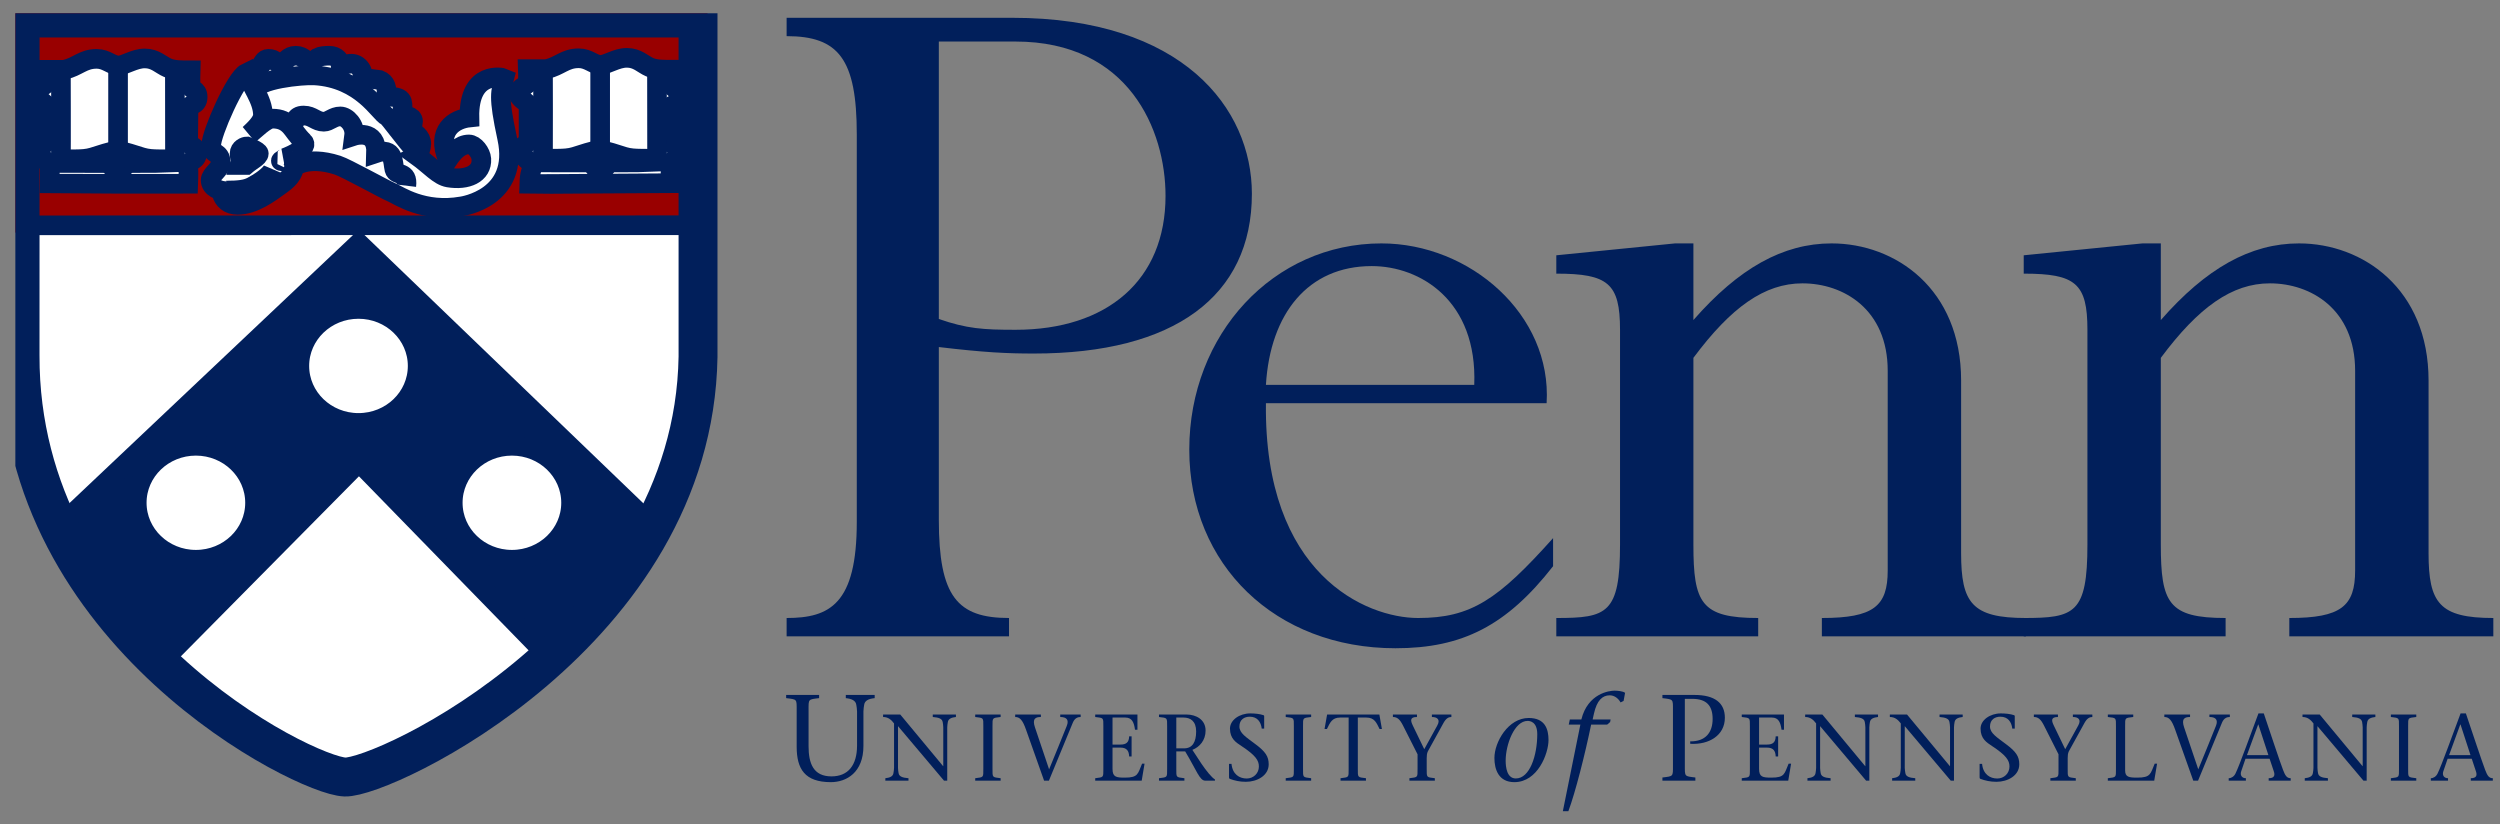 <svg width="94" height="31" viewBox="0 0 94 31" fill="none" xmlns="http://www.w3.org/2000/svg">
<rect x="0" y="0" width="94" height="31" fill="#808080" stroke="none"/>
<g clip-path="url(#clip0_2479_18558)">
<path d="M35.3 11.994C36.355 12.359 36.964 12.4 38.182 12.4C41.632 12.4 43.824 10.533 43.824 7.366C43.824 4.89 42.444 1.562 38.182 1.562H35.3V11.994ZM35.3 19.544C35.3 22.425 35.99 23.237 37.939 23.237V23.927H29.577V23.237C31.201 23.237 32.215 22.709 32.215 19.625V5.053C32.215 2.212 31.525 1.359 29.577 1.359V0.669H38.06C44.474 0.669 47.071 4.079 47.071 7.285C47.071 11.141 44.149 13.293 38.872 13.293C37.857 13.293 37.005 13.252 35.3 13.049" fill="#011F5B"/>
<path d="M55.432 14.47C55.554 11.304 53.403 10.005 51.577 10.005C49.182 10.005 47.761 11.791 47.599 14.47H55.432ZM47.599 15.16C47.518 21.614 51.374 23.237 53.322 23.237C55.311 23.237 56.326 22.547 58.396 20.233V21.289C56.651 23.522 54.986 24.374 52.47 24.374C47.964 24.374 44.717 21.248 44.717 16.905C44.717 12.562 47.883 9.152 51.942 9.152C55.271 9.152 58.356 11.831 58.153 15.16" fill="#011F5B"/>
<path d="M73.738 20.802C73.738 22.669 74.145 23.237 76.174 23.237V23.927H68.502V23.237C70.45 23.237 70.978 22.791 70.978 21.451V13.942C70.978 11.629 69.314 10.654 67.772 10.654C66.351 10.654 65.093 11.547 63.672 13.455V20.477C63.672 22.669 63.956 23.237 66.108 23.237V23.927H58.517V23.237C60.425 23.237 60.913 23.075 60.913 20.477V12.4C60.913 10.654 60.465 10.289 58.517 10.289V9.599L62.982 9.152H63.672V12.034C65.377 10.086 67.042 9.152 68.868 9.152C71.263 9.152 73.738 10.857 73.738 14.307" fill="#011F5B"/>
<path d="M91.314 20.802C91.314 22.669 91.72 23.237 93.749 23.237V23.927H86.078V23.237C88.026 23.237 88.553 22.791 88.553 21.451V13.942C88.553 11.629 86.889 10.654 85.347 10.654C83.926 10.654 82.668 11.547 81.247 13.455V20.477C81.247 22.669 81.532 23.237 83.683 23.237V23.927H76.092V23.237C78 23.237 78.487 23.075 78.487 20.477V12.4C78.487 10.654 78.041 10.289 76.092 10.289V9.599L80.557 9.152H81.247V12.034C82.952 10.086 84.617 9.152 86.443 9.152C88.838 9.152 91.314 10.857 91.314 14.307" fill="#011F5B"/>
<path d="M30.402 28.055C30.402 28.699 30.577 29.192 31.263 29.192C31.894 29.192 32.225 28.768 32.225 28.032V26.752C32.225 26.655 32.207 26.577 32.197 26.503C32.175 26.337 32.018 26.273 31.802 26.25V26.13H32.888V26.25C32.667 26.273 32.515 26.337 32.492 26.503C32.483 26.577 32.465 26.655 32.465 26.752V28.05C32.465 29.04 31.834 29.409 31.24 29.409C30.259 29.409 29.955 28.911 29.955 28.078V26.706C29.955 26.277 29.974 26.301 29.559 26.25V26.13H30.798V26.25C30.383 26.301 30.402 26.277 30.402 26.706" fill="#011F5B"/>
<path d="M35.495 29.353C34.93 28.686 34.344 27.986 33.765 27.303V28.874C33.765 28.948 33.779 29.008 33.786 29.065C33.804 29.194 33.925 29.243 34.159 29.261V29.353H33.289V29.261C33.459 29.243 33.577 29.194 33.594 29.065C33.602 29.008 33.616 28.948 33.616 28.874V27.2C33.516 27.073 33.406 26.959 33.204 26.959V26.866H33.85C34.38 27.509 34.93 28.163 35.46 28.806H35.467V27.346C35.467 27.271 35.453 27.211 35.446 27.154C35.428 27.026 35.307 26.977 35.072 26.959V26.866H35.943V26.959C35.776 26.977 35.655 27.026 35.638 27.154C35.63 27.211 35.616 27.271 35.616 27.346V29.353" fill="#011F5B"/>
<path d="M37.318 28.909C37.318 29.239 37.304 29.221 37.624 29.261V29.353H36.668V29.261C36.988 29.221 36.973 29.239 36.973 28.909V27.31C36.973 26.98 36.988 26.998 36.668 26.959V26.866H37.624V26.959C37.304 26.998 37.318 26.98 37.318 27.31" fill="#011F5B"/>
<path d="M39.137 26.959C38.942 26.959 38.8 27.016 38.917 27.356C39.055 27.776 39.262 28.387 39.446 28.927C39.674 28.383 39.89 27.836 40.111 27.293C40.2 27.069 40.107 26.959 39.865 26.959V26.866H40.633V26.959C40.53 26.959 40.413 26.994 40.338 27.172C40.039 27.9 39.738 28.625 39.439 29.353H39.258C39.041 28.739 38.8 28.053 38.583 27.449C38.452 27.069 38.342 26.959 38.171 26.959V26.866H39.137" fill="#011F5B"/>
<path d="M41.18 29.261C41.5 29.221 41.486 29.239 41.486 28.909V27.31C41.486 26.98 41.5 26.998 41.18 26.959V26.866H42.768V27.439H42.676C42.641 27.175 42.569 26.98 42.313 26.98H41.831V27.996H42.129C42.353 27.996 42.449 27.907 42.456 27.687H42.548V28.444H42.456C42.449 28.234 42.367 28.11 42.129 28.11H41.831V28.913C41.831 29.215 41.969 29.239 42.289 29.239C42.804 29.239 42.779 29.094 42.942 28.714H43.035L42.928 29.353H41.18" fill="#011F5B"/>
<path d="M44.229 28.138H44.524C44.833 28.138 44.975 27.904 44.975 27.502C44.975 27.115 44.761 26.98 44.502 26.98H44.229V28.138ZM43.578 26.866H44.612C44.971 26.866 45.33 27.055 45.33 27.47C45.33 27.836 45.106 28.088 44.833 28.195L45.181 28.725C45.358 28.984 45.557 29.233 45.682 29.307V29.353H45.316C45.106 29.353 44.992 28.966 44.562 28.252H44.229V28.909C44.229 29.239 44.214 29.221 44.534 29.261V29.353H43.578V29.261C43.898 29.221 43.884 29.239 43.884 28.909V27.31C43.884 26.98 43.898 26.998 43.578 26.959" fill="#011F5B"/>
<path d="M47.441 27.395C47.412 27.147 47.277 26.948 46.993 26.948C46.787 26.948 46.602 27.055 46.602 27.317C46.602 27.566 46.851 27.715 47.206 27.982C47.583 28.263 47.703 28.444 47.703 28.739C47.703 29.161 47.27 29.396 46.843 29.396C46.616 29.396 46.421 29.353 46.236 29.283C46.222 29.275 46.211 29.261 46.211 29.233V28.721H46.304C46.343 29.115 46.602 29.272 46.876 29.272C47.128 29.272 47.334 29.08 47.334 28.821C47.334 28.59 47.21 28.401 46.677 28.049C46.485 27.921 46.247 27.783 46.247 27.395C46.247 27.076 46.602 26.824 47.011 26.824C47.163 26.824 47.366 26.841 47.508 26.891C47.529 26.898 47.533 26.912 47.533 26.93V27.395" fill="#011F5B"/>
<path d="M48.994 28.909C48.994 29.239 48.979 29.221 49.299 29.261V29.353H48.343V29.261C48.663 29.221 48.649 29.239 48.649 28.909V27.31C48.649 26.98 48.663 26.998 48.343 26.959V26.866H49.299V26.959C48.979 26.998 48.994 26.98 48.994 27.31" fill="#011F5B"/>
<path d="M51.054 28.909C51.054 29.239 51.04 29.221 51.36 29.261V29.353H50.404V29.261C50.724 29.221 50.709 29.239 50.709 28.909V26.98H50.39C50.081 26.98 50.009 27.175 49.892 27.41H49.803L49.899 26.866H51.864L51.96 27.41H51.871C51.754 27.175 51.683 26.98 51.374 26.98H51.054" fill="#011F5B"/>
<path d="M52.994 29.261C53.313 29.221 53.3 29.239 53.3 28.909V28.362L52.752 27.278C52.635 27.047 52.536 26.959 52.373 26.959V26.866H53.278V26.959C53.008 26.959 53.033 27.094 53.121 27.278L53.552 28.17L54.042 27.278C54.163 27.062 54.049 26.959 53.839 26.959V26.866H54.572V26.959C54.472 26.959 54.376 27.005 54.28 27.175L53.687 28.252C53.651 28.323 53.644 28.422 53.644 28.511V28.909C53.644 29.239 53.63 29.221 53.95 29.261V29.353H52.994" fill="#011F5B"/>
<path d="M57.801 27.604C57.801 27.125 57.511 27.106 57.438 27.106C56.94 27.106 56.613 27.999 56.613 28.599C56.613 28.838 56.655 29.27 56.996 29.27C57.521 29.27 57.801 28.404 57.801 27.604ZM56.19 28.502C56.19 27.898 56.71 26.996 57.479 26.996C58.092 26.996 58.224 27.41 58.224 27.825C58.224 28.331 57.819 29.409 56.94 29.409C56.35 29.409 56.19 28.934 56.19 28.502Z" fill="#011F5B"/>
<path d="M60.541 27.148L60.431 27.244H59.827C59.602 28.34 59.233 29.8 58.971 30.5H58.763L59.422 27.244H58.985L59.026 27.051H59.459C59.703 26.07 60.513 25.969 60.707 25.969C60.812 25.969 61.034 25.987 61.103 26.052L61.047 26.355L60.932 26.411C60.868 26.287 60.721 26.144 60.527 26.144C60.251 26.144 60.044 26.333 59.933 26.83L59.883 27.051H60.559" fill="#011F5B"/>
<path d="M63.35 28.778C63.35 29.206 63.331 29.183 63.746 29.234V29.353H62.507V29.234C62.922 29.183 62.903 29.206 62.903 28.778V26.706C62.903 26.277 62.922 26.301 62.507 26.25V26.13H63.713C64.478 26.13 64.855 26.434 64.855 26.987C64.855 27.65 64.257 28.009 63.552 27.967V27.875C64.128 27.884 64.395 27.539 64.395 27.033C64.395 26.517 64.147 26.277 63.63 26.277H63.35" fill="#011F5B"/>
<path d="M65.49 29.261C65.81 29.221 65.796 29.239 65.796 28.909V27.31C65.796 26.98 65.81 26.998 65.49 26.959V26.866H67.078V27.439H66.986C66.95 27.175 66.88 26.98 66.624 26.98H66.141V27.996H66.439C66.663 27.996 66.759 27.907 66.766 27.687H66.858V28.444H66.766C66.759 28.234 66.677 28.11 66.439 28.11H66.141V28.913C66.141 29.215 66.279 29.239 66.599 29.239C67.114 29.239 67.089 29.094 67.252 28.714H67.345L67.238 29.353H65.49" fill="#011F5B"/>
<path d="M70.166 29.353C69.601 28.686 69.015 27.986 68.436 27.303V28.874C68.436 28.948 68.45 29.008 68.457 29.065C68.475 29.194 68.595 29.243 68.83 29.261V29.353H67.96V29.261C68.13 29.243 68.247 29.194 68.265 29.065C68.272 29.008 68.286 28.948 68.286 28.874V27.2C68.187 27.073 68.077 26.959 67.874 26.959V26.866H68.521C69.051 27.509 69.601 28.163 70.13 28.806H70.138V27.346C70.138 27.271 70.124 27.211 70.117 27.154C70.099 27.026 69.978 26.977 69.743 26.959V26.866H70.614V26.959C70.447 26.977 70.326 27.026 70.308 27.154C70.301 27.211 70.287 27.271 70.287 27.346V29.353" fill="#011F5B"/>
<path d="M73.349 29.353C72.785 28.686 72.198 27.986 71.619 27.303V28.874C71.619 28.948 71.634 29.008 71.641 29.065C71.658 29.194 71.779 29.243 72.014 29.261V29.353H71.144V29.261C71.313 29.243 71.431 29.194 71.448 29.065C71.456 29.008 71.47 28.948 71.47 28.874V27.2C71.371 27.073 71.261 26.959 71.058 26.959V26.866H71.704C72.234 27.509 72.785 28.163 73.314 28.806H73.321V27.346C73.321 27.271 73.307 27.211 73.3 27.154C73.282 27.026 73.162 26.977 72.927 26.959V26.866H73.797V26.959C73.63 26.977 73.509 27.026 73.492 27.154C73.484 27.211 73.47 27.271 73.47 27.346V29.353" fill="#011F5B"/>
<path d="M75.662 27.395C75.634 27.147 75.499 26.948 75.215 26.948C75.009 26.948 74.824 27.055 74.824 27.317C74.824 27.566 75.073 27.715 75.428 27.982C75.805 28.263 75.925 28.444 75.925 28.739C75.925 29.161 75.492 29.396 75.066 29.396C74.838 29.396 74.643 29.353 74.458 29.283C74.444 29.275 74.433 29.261 74.433 29.233V28.721H74.526C74.565 29.115 74.824 29.272 75.097 29.272C75.35 29.272 75.556 29.08 75.556 28.821C75.556 28.59 75.432 28.401 74.898 28.049C74.707 27.921 74.469 27.783 74.469 27.395C74.469 27.076 74.824 26.824 75.232 26.824C75.385 26.824 75.588 26.841 75.73 26.891C75.751 26.898 75.755 26.912 75.755 26.93V27.395" fill="#011F5B"/>
<path d="M77.094 29.261C77.414 29.221 77.4 29.239 77.4 28.909V28.362L76.853 27.278C76.736 27.047 76.636 26.959 76.473 26.959V26.866H77.379V26.959C77.109 26.959 77.133 27.094 77.222 27.278L77.652 28.17L78.142 27.278C78.263 27.062 78.15 26.959 77.94 26.959V26.866H78.672V26.959C78.572 26.959 78.476 27.005 78.381 27.175L77.787 28.252C77.752 28.323 77.745 28.422 77.745 28.511V28.909C77.745 29.239 77.731 29.221 78.05 29.261V29.353H77.094" fill="#011F5B"/>
<path d="M79.254 29.261C79.575 29.221 79.56 29.239 79.56 28.909V27.31C79.56 26.98 79.575 26.998 79.254 26.959V26.866H80.21V26.959C79.89 26.998 79.905 26.98 79.905 27.31V28.966C79.905 29.215 80.043 29.239 80.359 29.239C80.875 29.239 80.853 29.094 81.017 28.714H81.106L80.999 29.353H79.254" fill="#011F5B"/>
<path d="M82.346 26.959C82.15 26.959 82.008 27.016 82.125 27.356C82.265 27.776 82.47 28.387 82.655 28.927C82.882 28.383 83.1 27.836 83.319 27.293C83.408 27.069 83.316 26.959 83.074 26.959V26.866H83.842V26.959C83.739 26.959 83.621 26.994 83.547 27.172C83.248 27.9 82.947 28.625 82.647 29.353H82.467C82.25 28.739 82.008 28.053 81.791 27.449C81.66 27.069 81.55 26.959 81.379 26.959V26.866H82.346" fill="#011F5B"/>
<path d="M85.292 28.394L84.914 27.239H84.908L84.485 28.394H85.292ZM84.431 28.529L84.268 29.005C84.222 29.143 84.289 29.261 84.445 29.261V29.353H83.799V29.261C83.895 29.261 83.998 29.2 84.055 29.083C84.208 28.77 84.623 27.608 84.918 26.824H85.118C85.359 27.538 85.721 28.632 85.842 28.948C85.92 29.148 85.977 29.261 86.13 29.261V29.353H85.302V29.261C85.526 29.261 85.547 29.143 85.49 28.987L85.337 28.529" fill="#011F5B"/>
<path d="M88.866 29.353C88.301 28.686 87.714 27.986 87.136 27.303V28.874C87.136 28.948 87.15 29.008 87.157 29.065C87.175 29.194 87.296 29.243 87.53 29.261V29.353H86.659V29.261C86.83 29.243 86.947 29.194 86.965 29.065C86.972 29.008 86.986 28.948 86.986 28.874V27.2C86.887 27.073 86.776 26.959 86.574 26.959V26.866H87.221C87.75 27.509 88.301 28.163 88.83 28.806H88.837V27.346C88.837 27.271 88.823 27.211 88.816 27.154C88.798 27.026 88.677 26.977 88.443 26.959V26.866H89.314V26.959C89.146 26.977 89.025 27.026 89.008 27.154C89.001 27.211 88.987 27.271 88.987 27.346V29.353" fill="#011F5B"/>
<path d="M90.546 28.909C90.546 29.239 90.532 29.221 90.852 29.261V29.353H89.896V29.261C90.216 29.221 90.202 29.239 90.202 28.909V27.31C90.202 26.98 90.216 26.998 89.896 26.959V26.866H90.852V26.959C90.532 26.998 90.546 26.98 90.546 27.31" fill="#011F5B"/>
<path d="M92.891 28.394L92.515 27.239H92.507L92.085 28.394H92.891ZM92.031 28.529L91.868 29.005C91.822 29.143 91.889 29.261 92.046 29.261V29.353H91.399V29.261C91.495 29.261 91.597 29.2 91.654 29.083C91.807 28.77 92.224 27.608 92.518 26.824H92.717C92.959 27.538 93.321 28.632 93.442 28.948C93.52 29.148 93.576 29.261 93.73 29.261V29.353H92.902V29.261C93.126 29.261 93.147 29.143 93.09 28.987L92.938 28.529" fill="#011F5B"/>
<path d="M0.765 0.675H26.254C26.254 0.675 26.254 13.197 26.254 13.418C26.081 23.805 14.442 29.264 12.978 29.214C11.455 29.162 0.73 23.82 0.762 13.364C0.763 13.176 0.765 0.675 0.765 0.675" fill="white"/>
<path d="M0.762 8.419C0.799 8.456 0.764 0.678 0.764 0.678H26.235C26.235 0.678 26.235 4.849 26.235 8.42" fill="#990000"/>
<path d="M0.762 8.419C0.799 8.456 0.764 0.678 0.764 0.678H26.235C26.235 0.678 26.235 4.849 26.235 8.42L0.762 8.419H0.762Z" stroke="#990000" stroke-width="0.738" stroke-miterlimit="3.864"/>
<path d="M2.189 19.753C3.169 21.813 4.38 23.471 6.081 24.882L13.498 17.383L20.637 24.706C22.108 23.36 23.542 21.73 24.569 19.8L13.489 9.141L2.24 19.775" fill="#011F5B"/>
<path d="M2.189 19.753C3.169 21.813 4.38 23.471 6.081 24.882L13.498 17.383L20.637 24.706C22.108 23.36 23.542 21.73 24.569 19.8L13.489 9.141L2.24 19.775L2.189 19.753V19.753Z" stroke="#011F5B" stroke-width="0.737" stroke-miterlimit="3.864"/>
<path d="M0.762 8.472L26.233 8.469" stroke="#011F5B" stroke-width="0.738" stroke-miterlimit="3.864"/>
<path d="M19.853 2.601H20.546C21.054 2.485 21.239 2.191 21.76 2.191C22.135 2.191 22.312 2.44 22.587 2.44C22.82 2.44 23.177 2.174 23.569 2.174C23.97 2.174 24.168 2.415 24.43 2.527C24.663 2.626 24.969 2.621 25.292 2.621C25.283 2.854 25.292 2.992 25.292 3.186C25.292 3.386 25.559 3.307 25.559 3.63C25.559 3.971 25.214 3.904 25.214 4.041L25.201 5.306C25.218 5.464 25.537 5.484 25.537 5.725C25.537 6.082 25.182 5.958 25.205 6.239C25.223 6.447 25.205 6.887 25.205 6.887C24.521 6.887 20.117 6.927 19.901 6.919C19.915 6.45 19.987 6.478 20.003 6.252C20.017 6.069 19.607 5.957 19.607 5.65C19.607 5.439 19.853 5.451 19.874 5.252V3.991C19.861 3.825 19.491 3.742 19.504 3.506C19.519 3.223 19.848 3.259 19.848 3.07C19.848 2.987 19.857 2.68 19.853 2.601Z" fill="white"/>
<path d="M19.853 2.601H20.546C21.054 2.485 21.239 2.191 21.76 2.191C22.135 2.191 22.312 2.44 22.587 2.44C22.82 2.44 23.177 2.174 23.569 2.174C23.97 2.174 24.168 2.415 24.43 2.527C24.663 2.626 24.969 2.621 25.292 2.621C25.283 2.854 25.292 2.992 25.292 3.186C25.292 3.386 25.559 3.307 25.559 3.63C25.559 3.971 25.214 3.904 25.214 4.041L25.201 5.306C25.218 5.464 25.537 5.484 25.537 5.725C25.537 6.082 25.182 5.958 25.205 6.239C25.223 6.447 25.205 6.887 25.205 6.887C24.521 6.887 20.117 6.927 19.901 6.919C19.915 6.45 19.987 6.478 20.003 6.252C20.017 6.069 19.607 5.957 19.607 5.65C19.607 5.439 19.853 5.451 19.874 5.252V3.991C19.861 3.825 19.491 3.742 19.504 3.506C19.519 3.223 19.848 3.259 19.848 3.07C19.848 2.987 19.857 2.68 19.853 2.601V2.601Z" stroke="#011F5B" stroke-width="0.738" stroke-miterlimit="3.864"/>
<path d="M20.417 2.622C20.417 2.622 20.425 5.443 20.417 6.107C20.417 6.107 24.525 6.115 24.706 6.098C24.706 5.348 24.702 2.601 24.702 2.601" stroke="#011F5B" stroke-width="0.738" stroke-miterlimit="3.864"/>
<path d="M22.566 2.448V6.115" stroke="#011F5B" stroke-width="0.738" stroke-miterlimit="3.864"/>
<path d="M22.63 5.663C22.811 5.671 23.143 5.793 23.466 5.891C23.883 6.017 24.326 5.929 24.654 5.995C24.758 6.015 22.63 6.032 22.63 6.032C22.639 5.621 22.63 5.663 22.63 5.663Z" fill="#011F5B"/>
<path d="M22.63 5.663C22.811 5.671 23.143 5.793 23.466 5.891C23.883 6.017 24.326 5.929 24.654 5.995C24.758 6.015 22.63 6.032 22.63 6.032C22.639 5.621 22.63 5.663 22.63 5.663Z" stroke="#011F5B" stroke-width="0.738" stroke-miterlimit="3.864"/>
<path d="M22.325 6.206C22.325 6.115 22.431 6.04 22.564 6.04C22.696 6.04 22.803 6.115 22.803 6.206C22.803 6.298 22.696 6.372 22.564 6.372C22.431 6.372 22.325 6.298 22.325 6.206Z" fill="#011F5B"/>
<path d="M22.325 6.206C22.325 6.115 22.431 6.04 22.564 6.04C22.696 6.04 22.803 6.115 22.803 6.206C22.803 6.298 22.696 6.372 22.564 6.372C22.431 6.372 22.325 6.298 22.325 6.206Z" stroke="#011F5B" stroke-width="0.738" stroke-miterlimit="3.864"/>
<path d="M22.446 5.663C22.265 5.671 21.933 5.793 21.611 5.891C21.193 6.017 20.75 5.929 20.422 5.995C20.319 6.015 22.446 6.032 22.446 6.032C22.438 5.621 22.446 5.663 22.446 5.663Z" fill="#011F5B"/>
<path d="M22.446 5.663C22.265 5.671 21.933 5.793 21.611 5.891C21.193 6.017 20.75 5.929 20.422 5.995C20.319 6.015 22.446 6.032 22.446 6.032C22.438 5.621 22.446 5.663 22.446 5.663Z" stroke="#011F5B" stroke-width="0.738" stroke-miterlimit="3.864"/>
<path d="M8.332 7.255C8.4 7.525 8.603 7.703 8.934 7.703C9.55 7.703 10.145 7.247 10.502 6.99C10.782 6.791 11.07 6.579 11.07 6.144L11.019 6.31C11.019 6.31 11.501 5.829 12.69 6.21C13.02 6.316 14.434 7.11 14.739 7.239C15.002 7.351 15.923 8.011 17.362 7.757C17.362 7.757 19.559 7.454 19.068 5.192C18.718 3.575 18.826 3.46 18.96 2.941C18.908 2.917 17.616 2.626 17.651 4.418C17.091 4.476 16.376 4.899 16.841 6.011C17.03 5.729 17.284 5.43 17.633 5.43C17.853 5.43 18.084 5.746 18.099 5.978C18.133 6.542 17.564 6.791 16.858 6.675C16.5 6.616 16.171 6.219 15.677 5.862C15.763 5.821 15.842 5.53 15.842 5.414C15.842 5.128 15.596 4.995 15.429 4.899C15.463 4.8 15.532 4.667 15.532 4.567C15.532 4.339 15.209 4.356 15.084 4.269C15.136 4.198 15.136 4.24 15.136 4.136C15.136 3.804 15.187 3.622 14.515 3.638C14.572 3.311 14.502 3.099 14.274 3.008L13.775 2.941C13.465 2.884 13.774 2.78 13.488 2.504C13.233 2.258 12.812 2.504 12.812 2.504C12.812 2.276 12.655 2.095 12.38 2.095C12.233 2.095 12.052 2.108 11.949 2.162L11.742 2.328C11.484 2.328 11.419 2.095 11.122 2.095C10.825 2.095 10.704 2.328 10.588 2.477C10.386 2.381 10.36 2.211 10.088 2.211C9.929 2.211 9.882 2.381 9.813 2.46C9.636 2.655 9.649 2.857 9.373 2.957L9.271 2.777C9.268 2.765 9.265 2.754 9.262 2.742C8.857 2.937 7.944 5.02 7.944 5.447C7.944 5.853 8.297 5.675 8.297 6.111C8.297 6.368 7.918 6.555 7.918 6.774C7.918 7.052 8.241 7.189 8.521 7.189" fill="white"/>
<path d="M8.332 7.255C8.4 7.525 8.603 7.703 8.934 7.703C9.55 7.703 10.145 7.247 10.502 6.99C10.782 6.791 11.07 6.579 11.07 6.144L11.019 6.31C11.019 6.31 11.501 5.829 12.69 6.21C13.02 6.316 14.434 7.11 14.739 7.239C15.002 7.351 15.923 8.011 17.362 7.757C17.362 7.757 19.559 7.454 19.068 5.192C18.718 3.575 18.826 3.46 18.96 2.941C18.908 2.917 17.616 2.626 17.651 4.418C17.091 4.476 16.376 4.899 16.841 6.011C17.03 5.729 17.284 5.43 17.633 5.43C17.853 5.43 18.084 5.746 18.099 5.978C18.133 6.542 17.564 6.791 16.858 6.675C16.5 6.616 16.171 6.219 15.677 5.862C15.763 5.821 15.842 5.53 15.842 5.414C15.842 5.128 15.596 4.995 15.429 4.899C15.463 4.8 15.532 4.667 15.532 4.567C15.532 4.339 15.209 4.356 15.084 4.269C15.136 4.198 15.136 4.24 15.136 4.136C15.136 3.804 15.187 3.622 14.515 3.638C14.572 3.311 14.502 3.099 14.274 3.008L13.775 2.941C13.465 2.884 13.774 2.78 13.488 2.504C13.233 2.258 12.812 2.504 12.812 2.504C12.812 2.276 12.655 2.095 12.38 2.095C12.233 2.095 12.052 2.108 11.949 2.162L11.742 2.328C11.484 2.328 11.419 2.095 11.122 2.095C10.825 2.095 10.704 2.328 10.588 2.477C10.386 2.381 10.36 2.211 10.088 2.211C9.929 2.211 9.882 2.381 9.813 2.46C9.636 2.655 9.649 2.857 9.373 2.957L9.271 2.777C9.268 2.765 9.265 2.754 9.262 2.742C8.857 2.937 7.944 5.02 7.944 5.447C7.944 5.853 8.297 5.675 8.297 6.111C8.297 6.368 7.918 6.555 7.918 6.774C7.918 7.052 8.241 7.189 8.521 7.189L8.332 7.255V7.255Z" stroke="#011F5B" stroke-width="0.737" stroke-miterlimit="3.864"/>
<path d="M9.283 5.506C9.283 5.506 9.731 5.678 9.731 5.772C9.731 5.898 9.442 6.037 9.249 6.203H9.008C9.094 5.921 9.008 6.024 9.008 5.772C9.008 5.582 9.207 5.506 9.283 5.506Z" fill="#011F5B"/>
<path d="M9.283 5.506C9.283 5.506 9.731 5.678 9.731 5.772C9.731 5.898 9.442 6.037 9.249 6.203H9.008C9.094 5.921 9.008 6.024 9.008 5.772C9.008 5.582 9.207 5.506 9.283 5.506Z" stroke="#011F5B" stroke-width="0.738" stroke-miterlimit="3.864"/>
<path d="M10.92 4.742C11.152 4.631 11.044 4.344 11.419 4.344C11.751 4.344 11.876 4.577 12.177 4.577C12.38 4.577 12.522 4.377 12.797 4.377C13.043 4.377 13.366 4.709 13.314 5.107C13.314 5.107 14.175 4.825 14.141 5.755C14.83 5.522 14.761 6.091 14.83 6.368C14.899 6.634 15.347 6.418 15.278 6.982" stroke="#011F5B" stroke-width="0.738" stroke-miterlimit="3.864"/>
<path d="M1.726 2.624H2.42C2.928 2.508 3.113 2.213 3.634 2.213C4.009 2.213 4.185 2.462 4.461 2.462C4.693 2.462 5.051 2.197 5.443 2.197C5.843 2.197 6.041 2.437 6.304 2.549C6.537 2.649 6.842 2.644 7.165 2.644C7.157 2.876 7.165 3.014 7.165 3.209C7.165 3.408 7.432 3.329 7.432 3.652C7.432 3.993 7.088 3.926 7.088 4.063L7.075 5.329C7.092 5.486 7.411 5.507 7.411 5.747C7.411 6.104 7.056 5.981 7.079 6.262C7.096 6.469 7.079 6.909 7.079 6.909C6.394 6.909 2.084 6.913 1.868 6.905C1.882 6.436 1.861 6.5 1.877 6.274C1.89 6.092 1.481 5.98 1.481 5.673C1.481 5.461 1.726 5.473 1.748 5.275V4.013C1.735 3.848 1.365 3.764 1.378 3.528C1.393 3.245 1.722 3.282 1.722 3.093C1.722 3.01 1.731 2.703 1.726 2.624Z" fill="white"/>
<path d="M1.726 2.624H2.42C2.928 2.508 3.113 2.213 3.634 2.213C4.009 2.213 4.185 2.462 4.461 2.462C4.693 2.462 5.051 2.197 5.443 2.197C5.843 2.197 6.041 2.437 6.304 2.549C6.537 2.649 6.842 2.644 7.165 2.644C7.157 2.876 7.165 3.014 7.165 3.209C7.165 3.408 7.432 3.329 7.432 3.652C7.432 3.993 7.088 3.926 7.088 4.063L7.075 5.329C7.092 5.486 7.411 5.507 7.411 5.747C7.411 6.104 7.056 5.981 7.079 6.262C7.096 6.469 7.079 6.909 7.079 6.909C6.394 6.909 2.084 6.913 1.868 6.905C1.882 6.436 1.861 6.5 1.877 6.274C1.89 6.092 1.481 5.98 1.481 5.673C1.481 5.461 1.726 5.473 1.748 5.275V4.013C1.735 3.848 1.365 3.764 1.378 3.528C1.393 3.245 1.722 3.282 1.722 3.093C1.722 3.01 1.731 2.703 1.726 2.624V2.624Z" stroke="#011F5B" stroke-width="0.738" stroke-miterlimit="3.864"/>
<path d="M2.29 2.645C2.29 2.645 2.299 5.465 2.29 6.129C2.29 6.129 6.399 6.137 6.579 6.121C6.579 5.37 6.575 2.624 6.575 2.624" stroke="#011F5B" stroke-width="0.738" stroke-miterlimit="3.864"/>
<path d="M4.439 2.47V6.137" stroke="#011F5B" stroke-width="0.738" stroke-miterlimit="3.864"/>
<path d="M4.504 5.685C4.685 5.694 5.017 5.816 5.34 5.913C5.757 6.04 6.2 5.951 6.528 6.017C6.631 6.038 4.504 6.054 4.504 6.054C4.512 5.644 4.504 5.685 4.504 5.685Z" fill="#011F5B"/>
<path d="M4.504 5.685C4.685 5.694 5.017 5.816 5.34 5.913C5.757 6.04 6.2 5.951 6.528 6.017C6.631 6.038 4.504 6.054 4.504 6.054C4.512 5.644 4.504 5.685 4.504 5.685Z" stroke="#011F5B" stroke-width="0.738" stroke-miterlimit="3.864"/>
<path d="M4.198 6.229C4.198 6.137 4.305 6.063 4.437 6.063C4.569 6.063 4.676 6.137 4.676 6.229C4.676 6.32 4.569 6.394 4.437 6.394C4.305 6.394 4.198 6.32 4.198 6.229Z" fill="#011F5B"/>
<path d="M4.198 6.229C4.198 6.137 4.305 6.063 4.437 6.063C4.569 6.063 4.676 6.137 4.676 6.229C4.676 6.32 4.569 6.394 4.437 6.394C4.305 6.394 4.198 6.32 4.198 6.229Z" stroke="#011F5B" stroke-width="0.738" stroke-miterlimit="3.864"/>
<path d="M4.32 5.685C4.139 5.694 3.807 5.816 3.485 5.913C3.067 6.04 2.624 5.951 2.296 6.017C2.193 6.038 4.32 6.054 4.32 6.054C4.312 5.644 4.32 5.685 4.32 5.685Z" fill="#011F5B"/>
<path d="M4.32 5.685C4.139 5.694 3.807 5.816 3.485 5.913C3.067 6.04 2.624 5.951 2.296 6.017C2.193 6.038 4.32 6.054 4.32 6.054C4.312 5.644 4.32 5.685 4.32 5.685Z" stroke="#011F5B" stroke-width="0.738" stroke-miterlimit="3.864"/>
<path d="M5.142 18.905C5.142 17.722 6.137 16.762 7.365 16.762C8.594 16.762 9.589 17.722 9.589 18.905C9.589 20.088 8.594 21.046 7.365 21.046C6.137 21.046 5.142 20.088 5.142 18.905Z" fill="white"/>
<path d="M5.142 18.905C5.142 17.722 6.137 16.762 7.365 16.762C8.594 16.762 9.589 17.722 9.589 18.905C9.589 20.088 8.594 21.046 7.365 21.046C6.137 21.046 5.142 20.088 5.142 18.905Z" stroke="#011F5B" stroke-width="0.738" stroke-miterlimit="3.864"/>
<path d="M11.256 13.759C11.256 12.576 12.251 11.617 13.479 11.617C14.708 11.617 15.703 12.576 15.703 13.759C15.703 14.943 14.708 15.901 13.479 15.901C12.251 15.901 11.256 14.943 11.256 13.759Z" fill="white"/>
<path d="M11.256 13.759C11.256 12.576 12.251 11.617 13.479 11.617C14.708 11.617 15.703 12.576 15.703 13.759C15.703 14.943 14.708 15.901 13.479 15.901C12.251 15.901 11.256 14.943 11.256 13.759Z" stroke="#011F5B" stroke-width="0.737" stroke-miterlimit="3.864"/>
<path d="M17.024 18.905C17.024 17.722 18.02 16.762 19.248 16.762C20.476 16.762 21.472 17.722 21.472 18.905C21.472 20.088 20.476 21.046 19.248 21.046C18.02 21.046 17.024 20.088 17.024 18.905Z" fill="white"/>
<path d="M17.024 18.905C17.024 17.722 18.02 16.762 19.248 16.762C20.476 16.762 21.472 17.722 21.472 18.905C21.472 20.088 20.476 21.046 19.248 21.046C18.02 21.046 17.024 20.088 17.024 18.905Z" stroke="#011F5B" stroke-width="0.738" stroke-miterlimit="3.864"/>
<path d="M15.71 5.774C15.142 5.148 14.64 4.414 14.554 4.377C14.274 4.261 13.607 2.934 11.815 2.834C11.36 2.809 9.647 2.975 9.588 3.414" stroke="#011F5B" stroke-width="0.738" stroke-miterlimit="3.864"/>
<path d="M11.082 6.256C11.088 6.213 11.092 6.168 11.092 6.12C11.092 6.048 10.672 6.089 10.572 6.059C10.503 6.038 10.757 5.937 10.713 5.937C10.971 5.838 11.633 5.546 11.402 5.323C11.178 5.107 11.044 4.879 10.92 4.742C10.752 4.56 10.553 4.46 10.248 4.46C9.985 4.46 9.559 4.916 9.383 5.041C9.512 4.916 9.886 4.593 9.886 4.327C9.886 3.73 9.408 3.212 9.283 2.718" stroke="#011F5B" stroke-width="0.738" stroke-miterlimit="3.864"/>
<path d="M8.506 7.165C8.98 7.165 9.247 7.132 9.471 7.016C9.716 6.887 10.16 6.609 10.263 6.368" stroke="#011F5B" stroke-width="0.738" stroke-miterlimit="3.864"/>
<path d="M0.757 0.678H26.246C26.246 0.678 26.246 13.199 26.246 13.42C26.073 23.807 14.434 29.266 12.969 29.216C11.447 29.164 0.722 23.822 0.754 13.366C0.754 13.178 0.757 0.678 0.757 0.678V0.678Z" stroke="#011F5B" stroke-width="1.463" stroke-miterlimit="3.864"/>
</g>
<defs>
<clipPath id="clip0_2479_18558">
<rect width="93.172" height="30" fill="white" transform="translate(0.577 0.5)"/>
</clipPath>
</defs>
</svg>
